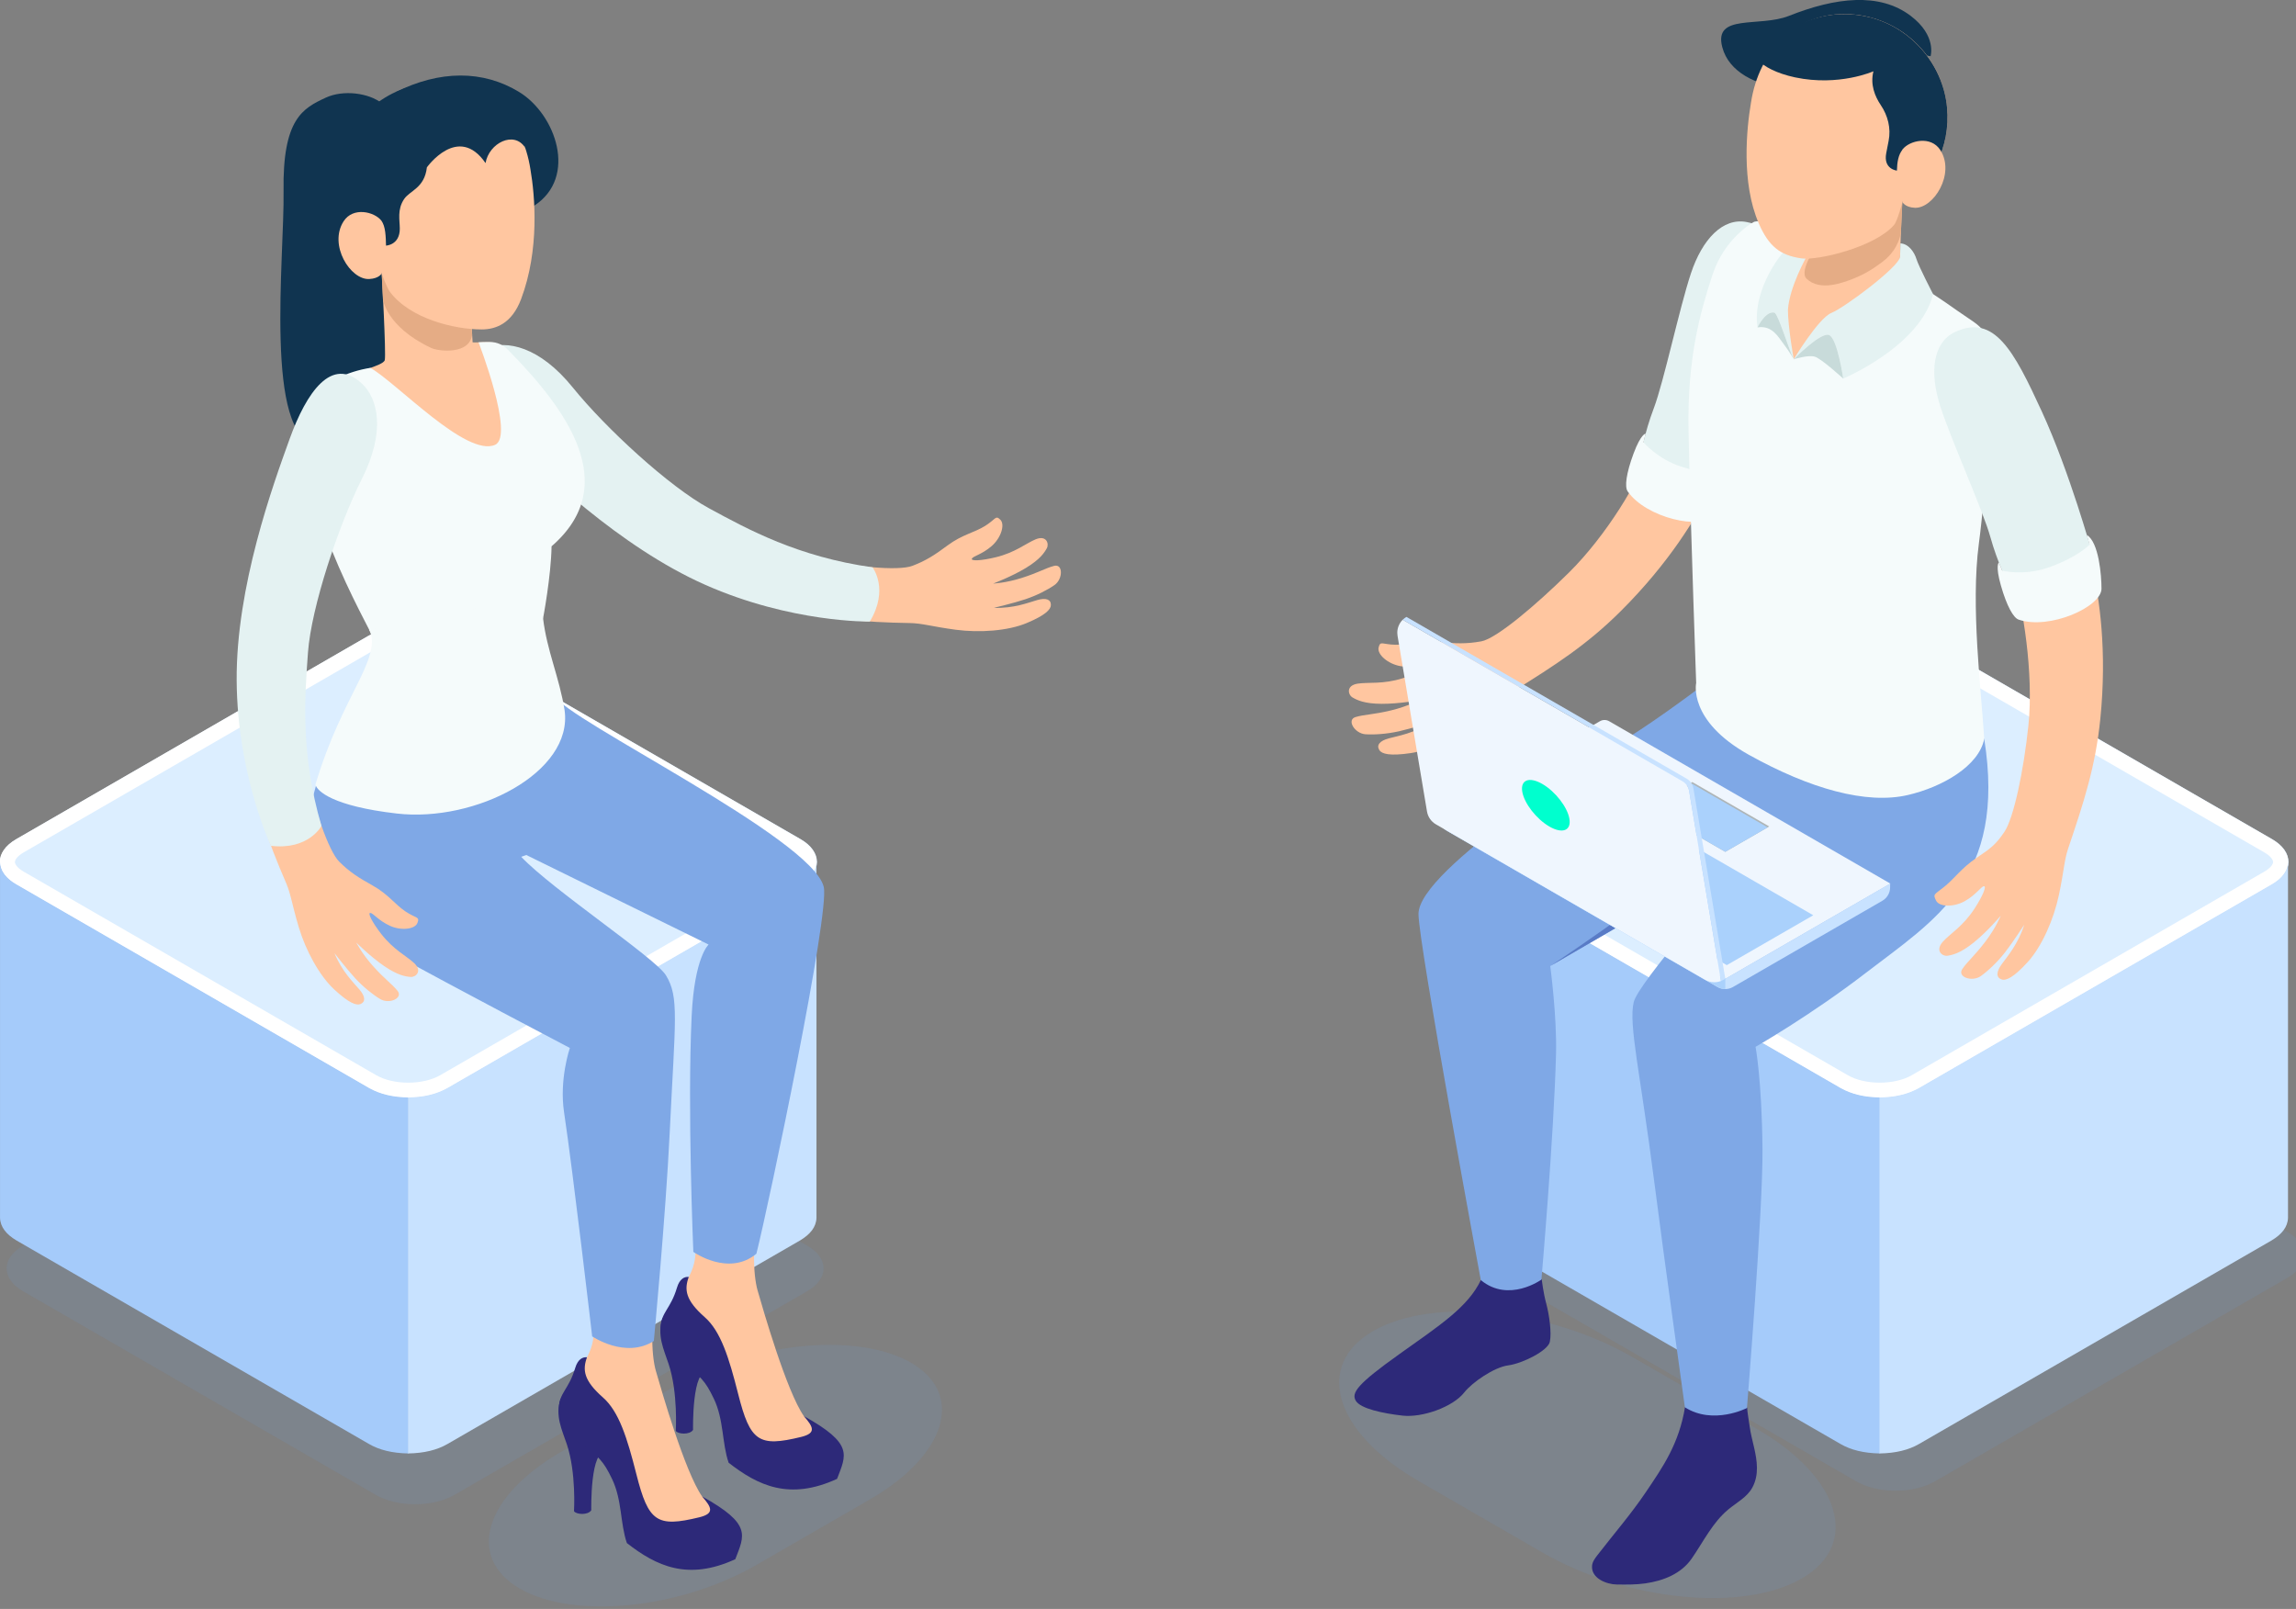 <?xml version="1.0" encoding="UTF-8" standalone="no"?>
<!-- Created with Inkscape (http://www.inkscape.org/) -->

<svg
   xmlns:dc="http://purl.org/dc/elements/1.1/"
   xmlns:cc="http://creativecommons.org/ns#"
   xmlns:rdf="http://www.w3.org/1999/02/22-rdf-syntax-ns#"
   xmlns:svg="http://www.w3.org/2000/svg"
   xmlns="http://www.w3.org/2000/svg"
   xmlns:sodipodi="http://sodipodi.sourceforge.net/DTD/sodipodi-0.dtd"
   xmlns:inkscape="http://www.inkscape.org/namespaces/inkscape"
   width="103.991mm"
   height="72.875mm"
   viewBox="0 0 103.991 72.875"
   version="1.1"
   id="svg2157"
   inkscape:version="0.92.5 (2060ec1f9f, 2020-04-08)"
   sodipodi:docname="siu_consulting_picture.svg">
  <rect x="0" y="0" width="103.991" height="72.875" fill="#808080" stroke="none"/>
  <defs
     id="defs2151">
    <clipPath
       clipPathUnits="userSpaceOnUse"
       id="clipPath596">
      <path
         d="m 1410.97,537.564 h 58.15 v -33.569 h -58.15 z"
         id="path594"
         inkscape:connector-curvature="0" />
    </clipPath>
    <clipPath
       clipPathUnits="userSpaceOnUse"
       id="clipPath436">
      <path
         d="m 1520.08,541.848 h 63.7 v -36.777 h -63.7 z"
         id="path434"
         inkscape:connector-curvature="0" />
    </clipPath>
    <clipPath
       clipPathUnits="userSpaceOnUse"
       id="clipPath420">
      <path
         d="m 1539.06,579.366 h 104.82 v -60.521 h -104.82 z"
         id="path418"
         inkscape:connector-curvature="0" />
    </clipPath>
    <clipPath
       clipPathUnits="userSpaceOnUse"
       id="clipPath388">
      <path
         d="m 1349.1,577.631 h 104.83 v -60.52 H 1349.1 Z"
         id="path386"
         inkscape:connector-curvature="0" />
    </clipPath>
  </defs>
  <sodipodi:namedview
     id="base"
     pagecolor="#ffffff"
     bordercolor="#666666"
     borderopacity="1.0"
     inkscape:pageopacity="0.0"
     inkscape:pageshadow="2"
     inkscape:zoom="0.35"
     inkscape:cx="-80.624351"
     inkscape:cy="-307.99834"
     inkscape:document-units="mm"
     inkscape:current-layer="layer1"
     showgrid="false"
     inkscape:window-width="1920"
     inkscape:window-height="1017"
     inkscape:window-x="1358"
     inkscape:window-y="-8"
     inkscape:window-maximized="1" />
  <g
     inkscape:label="Layer 1"
     inkscape:groupmode="layer"
     id="layer1"
     transform="translate(-13.772,5.533)">
    <g
       transform="matrix(0.353,0,0,-0.353,-462.161,245.14)"
       id="g382">
      <g
         id="g384" />
      <g
         id="g396">
        <g
           clip-path="url(#clipPath388)"
           id="g394"
           style="opacity:0.15">
          <g
             transform="translate(1351.198,550.292)"
             id="g392">
            <path
               d="m 0,0 45.255,26.129 c 2.795,1.613 7.325,1.613 10.12,0 L 100.632,0 c 2.794,-1.614 2.794,-4.229 0,-5.842 l -45.257,-26.13 c -2.794,-1.612 -7.325,-1.612 -10.119,0 L 0,-5.842 C -2.795,-4.229 -2.795,-1.612 0,0"
               style="fill:#6b99d1;fill-opacity:1;fill-rule:nonzero;stroke:none"
               id="path390"
               inkscape:connector-curvature="0" />
          </g>
        </g>
      </g>
    </g>
    <g
       id="g398"
       transform="matrix(0.353,0,0,-0.353,14.512,32.474)">
      <path
         d="m 0,0 45.255,26.128 c 2.795,1.613 7.325,1.613 10.12,0 l 45.257,-26.129 c 2.794,-1.614 2.794,-4.229 0,-5.843 L 55.375,-31.973 c -2.794,-1.612 -7.325,-1.612 -10.119,0 L 0,-5.843 C -2.795,-4.23 -2.795,-1.614 0,0"
         style="fill:#dceeff;fill-opacity:1;fill-rule:nonzero;stroke:none"
         id="path400"
         inkscape:connector-curvature="0" />
    </g>
    <g
       id="g402"
       transform="matrix(0.353,0,0,-0.353,32.262,22.829)">
      <path
         d="m 0,0 c -1.832,0 -3.663,-0.403 -5.061,-1.21 l -45.255,-26.128 c -2.794,-1.614 -2.794,-4.23 0,-5.843 l 45.256,-26.13 c 1.398,-0.805 3.229,-1.209 5.06,-1.209 1.831,0 3.662,0.404 5.06,1.209 l 45.256,26.129 c 2.794,1.614 2.794,4.229 0,5.843 L 5.06,-1.21 C 3.662,-0.403 1.831,0 0,0 m 0,-1.947 c 1.552,0 3.041,-0.347 4.086,-0.949 l 45.257,-26.129 c 0.828,-0.479 1.122,-0.964 1.122,-1.236 0,-0.27 -0.294,-0.756 -1.121,-1.234 L 4.086,-57.623 C 3.041,-58.227 1.553,-58.572 0,-58.572 c -1.553,0 -3.041,0.345 -4.086,0.948 l -45.256,26.13 c -0.828,0.477 -1.123,0.964 -1.123,1.234 0,0.271 0.295,0.757 1.123,1.236 l 45.254,26.128 c 1.046,0.602 2.535,0.949 4.088,0.949"
         style="fill:#ffffff;fill-opacity:1;fill-rule:nonzero;stroke:none"
         id="path404"
         inkscape:connector-curvature="0" />
    </g>
    <g
       id="g406"
       transform="matrix(0.353,0,0,-0.353,13.773,49.617)">
      <path
         d="m 0,0 c 0.024,-1.207 0.809,-2.152 2.096,-2.923 l 45.256,-26.128 c 1.305,-0.755 2.971,-1.178 5.06,-1.209 v 45.677 c -1.986,0.011 -3.668,0.42 -5.06,1.205 L 2.096,42.752 C 0.971,43.396 0,44.356 0,45.672 Z"
         style="fill:#a5cbfa;fill-opacity:1;fill-rule:nonzero;stroke:none"
         id="path408"
         inkscape:connector-curvature="0" />
    </g>
    <g
       id="g410"
       transform="matrix(0.353,0,0,-0.353,50.752,49.617)">
      <path
         d="m 0,0 c -0.024,-1.207 -0.81,-2.152 -2.096,-2.923 l -45.256,-26.128 c -1.305,-0.755 -2.971,-1.178 -5.059,-1.209 v 45.677 c 1.985,0.011 3.667,0.42 5.059,1.205 l 45.256,26.13 C -0.971,43.396 0,44.356 0,45.672 Z"
         style="fill:#c8e2ff;fill-opacity:1;fill-rule:nonzero;stroke:none"
         id="path412"
         inkscape:connector-curvature="0" />
    </g>
    <g
       transform="matrix(0.353,0,0,-0.353,-462.161,245.14)"
       id="g414">
      <g
         id="g416" />
      <g
         id="g428">
        <g
           clip-path="url(#clipPath420)"
           id="g426"
           style="opacity:0.15">
          <g
             transform="translate(1641.784,552.027)"
             id="g424">
            <path
               d="m 0,0 -45.257,26.129 c -2.793,1.613 -7.325,1.613 -10.119,0 l -45.257,-26.13 c -2.794,-1.612 -2.794,-4.228 0,-5.842 l 45.257,-26.129 c 2.794,-1.612 7.324,-1.612 10.119,0 L 0,-5.842 C 2.794,-4.229 2.794,-1.613 0,0"
               style="fill:#6b99d1;fill-opacity:1;fill-rule:nonzero;stroke:none"
               id="path422"
               inkscape:connector-curvature="0" />
          </g>
        </g>
      </g>
    </g>
    <g
       transform="matrix(0.353,0,0,-0.353,-462.161,245.14)"
       id="g430">
      <g
         id="g432" />
      <g
         id="g444">
        <g
           clip-path="url(#clipPath436)"
           id="g442"
           style="opacity:0.15">
          <g
             transform="translate(1573.631,526.805)"
             id="g440">
            <path
               d="m 0,0 -15.911,9.186 c -10.793,6.23 -25.696,7.728 -33.288,3.343 -7.594,-4.383 -5,-12.988 5.791,-19.218 l 15.911,-9.186 c 10.793,-6.232 25.695,-7.73 33.29,-3.346 C 13.385,-14.837 10.793,-6.23 0,0"
               style="fill:#6b99d1;fill-opacity:1;fill-rule:nonzero;stroke:none"
               id="path438"
               inkscape:connector-curvature="0" />
          </g>
        </g>
      </g>
    </g>
    <g
       id="g446"
       transform="matrix(0.353,0,0,-0.353,81.16,32.474)">
      <path
         d="m 0,0 45.256,26.129 c 2.796,1.613 7.326,1.613 10.12,0 L 100.632,0 c 2.796,-1.614 2.796,-4.229 0,-5.843 L 55.376,-31.972 c -2.794,-1.612 -7.324,-1.612 -10.12,0 L 0,-5.843 C -2.794,-4.229 -2.794,-1.613 0,0"
         style="fill:#dceeff;fill-opacity:1;fill-rule:nonzero;stroke:none"
         id="path448"
         inkscape:connector-curvature="0" />
    </g>
    <g
       id="g450"
       transform="matrix(0.353,0,0,-0.353,98.911,22.829)">
      <path
         d="m 0,0 c -1.831,0 -3.662,-0.403 -5.061,-1.21 l -45.255,-26.129 c -2.794,-1.613 -2.794,-4.229 0,-5.843 l 45.255,-26.129 c 1.399,-0.805 3.23,-1.209 5.061,-1.209 1.831,0 3.662,0.404 5.06,1.209 l 45.255,26.129 c 2.796,1.614 2.796,4.229 0,5.843 L 5.06,-1.21 C 3.662,-0.403 1.831,0 0,0 m 0,-1.947 c 1.552,0 3.041,-0.346 4.086,-0.949 l 45.256,-26.13 c 0.829,-0.478 1.123,-0.964 1.123,-1.235 0,-0.27 -0.294,-0.756 -1.123,-1.234 L 4.086,-57.623 C 3.041,-58.227 1.552,-58.572 0,-58.572 c -1.552,0 -3.042,0.345 -4.087,0.949 l -45.256,26.128 c -0.828,0.478 -1.122,0.964 -1.122,1.235 0,0.271 0.294,0.756 1.122,1.235 l 45.256,26.129 c 1.045,0.602 2.535,0.949 4.087,0.949"
         style="fill:#ffffff;fill-opacity:1;fill-rule:nonzero;stroke:none"
         id="path452"
         inkscape:connector-curvature="0" />
    </g>
    <g
       id="g454"
       transform="matrix(0.353,0,0,-0.353,80.421,49.617)">
      <path
         d="m 0,0 c 0.026,-1.207 0.81,-2.151 2.096,-2.922 l 45.256,-26.129 c 1.306,-0.755 2.972,-1.178 5.06,-1.209 v 45.677 c -1.985,0.011 -3.666,0.42 -5.06,1.205 L 2.096,42.751 C 0.972,43.396 0,44.356 0,45.672 Z"
         style="fill:#a5cbfa;fill-opacity:1;fill-rule:nonzero;stroke:none"
         id="path456"
         inkscape:connector-curvature="0" />
    </g>
    <g
       id="g458"
       transform="matrix(0.353,0,0,-0.353,117.401,49.617)">
      <path
         d="m 0,0 c -0.024,-1.207 -0.81,-2.151 -2.096,-2.922 l -45.256,-26.129 c -1.306,-0.755 -2.972,-1.178 -5.061,-1.209 v 45.677 c 1.986,0.011 3.667,0.42 5.061,1.205 L -2.096,42.751 C -0.972,43.396 0,44.356 0,45.672 Z"
         style="fill:#c8e2ff;fill-opacity:1;fill-rule:nonzero;stroke:none"
         id="path460"
         inkscape:connector-curvature="0" />
    </g>
    <g
       id="g462"
       transform="matrix(0.353,0,0,-0.353,76.976,23.67)">
      <path
         d="m 0,0 c 1.704,-0.028 3.189,0.585 5.584,0.354 2.109,-0.205 3.49,-0.267 5.432,0.084 1.943,0.352 7.091,4.721 11.214,8.797 4.866,4.808 9.113,11.916 10.267,15.567 1.951,6.178 4.787,18.851 6.204,23.127 1.418,4.275 3.515,5.191 6.107,5.697 3.043,0.594 5.088,-0.516 3.811,-6.882 C 47.341,40.378 44.464,28.198 40.563,20.25 38.672,16.399 35.121,10.507 28.895,4.304 24.545,-0.03 20.439,-2.644 15.232,-5.895 13.812,-6.78 12.977,-7.789 10.47,-9.798 c -2.509,-2.009 -5.888,-3.722 -8.547,-4.11 -2.66,-0.388 -3.682,-0.107 -3.994,0.395 -0.394,0.632 0.04,1.191 1.234,1.506 1.194,0.317 3.226,0.642 5.462,2.084 0,0 -2.578,-0.823 -4.165,-1.179 -1.586,-0.354 -3.18,-0.457 -4.304,-0.384 -1.395,0.089 -2.468,1.861 -1.273,2.211 1.201,0.35 2.217,0.293 4.558,0.855 2.13,0.511 3.587,1.305 3.587,1.305 0,0 -2.571,-0.476 -4.799,-0.464 -2.226,0.011 -3.143,0.474 -3.731,0.81 -0.586,0.337 -0.881,1.545 0.662,1.781 1.385,0.211 3.226,-0.116 5.804,0.7 1.874,0.592 3.114,1.268 2.777,1.472 -0.337,0.205 -1.413,-0.22 -3.1,0.072 -1.613,0.279 -3.03,1.515 -2.801,2.406 C -1.934,0.555 -1.702,0.029 0,0"
         style="fill:#ffc6a0;fill-opacity:1;fill-rule:nonzero;stroke:none"
         id="path464"
         inkscape:connector-curvature="0" />
    </g>
    <g
       id="g466"
       transform="matrix(0.353,0,0,-0.353,92.884,4.524)">
      <path
         d="m 0,0 c -3.053,0.593 -5.694,-2.184 -7.16,-6.596 -1.465,-4.412 -3.494,-13.965 -4.751,-17.272 -1.257,-3.308 -1.662,-6.01 -1.662,-6.01 0,0 5.182,-4.435 10.994,-3.289 0,0 3.797,9.954 5.531,18.349 C 4.685,-6.423 5.49,-1.065 0,0"
         style="fill:#e4f2f2;fill-opacity:1;fill-rule:nonzero;stroke:none"
         id="path468"
         inkscape:connector-curvature="0" />
    </g>
    <g
       id="g470"
       transform="matrix(0.353,0,0,-0.353,89.952,15.614)">
      <path
         d="m 0,0 c -3.119,0.975 -4.937,3.157 -4.937,3.157 l 0.275,1.11 c 0,0 -0.599,0.002 -1.552,-2.563 C -7.167,-0.86 -7.37,-2.569 -6.967,-3.147 -4.568,-6.585 2.573,-8.12 3.95,-6.25 4.922,-4.93 7.223,-1.253 6.52,0.417 L 6.059,-0.796 C 6.059,-0.796 3.845,-1.202 0,0"
         style="fill:#f5fbfb;fill-opacity:1;fill-rule:nonzero;stroke:none"
         id="path472"
         inkscape:connector-curvature="0" />
    </g>
    <g
       id="g474"
       transform="matrix(0.353,0,0,-0.353,83.599,52.409)">
      <path
         d="m 0,0 c 0,0 0.203,-1.726 0.586,-3.138 0.382,-1.412 0.711,-3.747 0.456,-4.895 -0.257,-1.148 -3.521,-2.776 -5.335,-3.015 -1.814,-0.238 -4.617,-2.172 -5.645,-3.478 -1.469,-1.871 -5.395,-3.26 -7.924,-2.969 -2.53,0.289 -5.38,0.886 -5.992,1.907 -0.608,1.024 0.241,2.168 5.544,5.949 5.307,3.782 8.862,6.075 10.53,9.58 z"
         style="fill:#2d2979;fill-opacity:1;fill-rule:nonzero;stroke:none"
         id="path476"
         inkscape:connector-curvature="0" />
    </g>
    <g
       id="g478"
       transform="matrix(0.353,0,0,-0.353,90.386,65.069)">
      <path
         d="m 0,0 c -1.347,-1.931 -3.621,-2.826 -5.927,-3.157 -1.213,-0.175 -2.447,-0.16 -3.674,-0.143 -1.295,0.017 -3.285,0.776 -3.167,2.391 0.039,0.513 0.366,0.952 0.679,1.359 2.077,2.69 4.314,5.265 6.216,8.087 2.142,3.176 4.268,6.179 5.042,10.964 L 7.132,19.41 C 7.16,18.742 7.345,17.803 7.465,16.922 7.586,16.034 7.824,15.167 8.021,14.294 8.417,12.567 8.686,10.755 7.795,9.127 7.128,7.907 5.806,7.227 4.733,6.343 2.69,4.657 1.514,2.174 0,0"
         style="fill:#2d2979;fill-opacity:1;fill-rule:nonzero;stroke:none"
         id="path480"
         inkscape:connector-curvature="0" />
    </g>
    <g
       id="g482"
       transform="matrix(0.353,0,0,-0.353,103.64,27.923)">
      <path
         d="m 0,0 c 2.884,-18.018 -6.384,-23.278 -15.167,-30.041 -7.124,-5.486 -14.167,-9.501 -14.167,-9.501 0,0 0.805,-4.233 0.889,-13.108 0.072,-7.817 -1.993,-33.235 -1.993,-33.235 0,0 -4.31,-2.231 -7.963,0.091 0,0 -2.69,19.257 -3.948,29.074 -1.764,13.796 -3.3,20.03 -2.618,22.906 0.601,2.536 12,15.191 14.764,19.438 l -25.473,-14.798 c 0,0 0.869,-6.481 0.741,-11.312 -0.279,-10.611 -1.873,-28.923 -1.873,-28.923 0,0 -4.199,-3.033 -7.78,-0.059 0,0 -7.994,43.165 -7.994,46.969 0,5.779 23.326,20.259 28.52,23.684 4.204,2.77 8.911,6.381 8.911,6.381 z"
         style="fill:#7fa8e6;fill-opacity:1;fill-rule:nonzero;stroke:none"
         id="path484"
         inkscape:connector-curvature="0" />
    </g>
    <g
       id="g486"
       transform="matrix(0.353,0,0,-0.353,92.985,32.994)">
      <path
         d="m 0,0 c 0,0 -4.085,3.021 -5.819,8.302 0,0 0.218,-3.56 0.907,-6.315 0.688,-2.756 -20.561,-16.785 -20.561,-16.785 z"
         style="fill:#597bc6;fill-opacity:1;fill-rule:nonzero;stroke:none"
         id="path488"
         inkscape:connector-curvature="0" />
    </g>
    <g
       id="g490"
       transform="matrix(0.353,0,0,-0.353,99.93,3.624)">
      <path
         d="m 0,0 c 0,0 -0.441,-8.584 -0.252,-9.343 0.19,-0.76 3.94,-3.275 5.031,-4.177 1.092,-0.902 -5.931,-7.832 -9.349,-9.398 -3.418,-1.565 -14.24,2.564 -14.43,7.879 -0.188,5.316 1.853,9.777 3.513,10.015 C -13.825,-4.787 0,0 0,0"
         style="fill:#ffc6a0;fill-opacity:1;fill-rule:nonzero;stroke:none"
         id="path492"
         inkscape:connector-curvature="0" />
    </g>
    <g
       id="g494"
       transform="matrix(0.353,0,0,-0.353,95.603,7.098)">
      <path
         d="m 0,0 c -1.112,1.038 1.337,4.324 2.117,5.892 3.545,1.069 10.149,3.956 10.149,3.956 0,0 -0.096,-1.979 -0.157,-3.358 0,-1.61 -1.013,-3.255 -2.296,-4.23 C 8.852,1.526 7.583,0.649 5.987,0.03 4.576,-0.517 1.732,-1.613 0,0"
         style="fill:#e5ac85;fill-opacity:1;fill-rule:nonzero;stroke:none"
         id="path496"
         inkscape:connector-curvature="0" />
    </g>
    <g
       id="g498"
       transform="matrix(0.353,0,0,-0.353,100.277,7.157)">
      <path
         d="m 0,0 c 0,0 -6.227,-9.278 -14.916,-10.151 -2.738,2.699 -2.989,12.31 0.803,15.38 0,0 -3.485,2.812 -5.869,2.266 0,0 -3.76,-1.948 -5.366,-6.845 -1.602,-4.897 -3.225,-10.758 -3.063,-19.863 0.181,-10.054 1.154,-37.287 0.985,-32.466 0,0 -1.099,-4.84 6.755,-9.217 7.857,-4.377 15.097,-6.403 20.424,-5.16 4.399,1.027 9.091,3.712 9.779,7.193 -0.393,6.381 -1.753,17.037 -0.688,25.062 1.063,8.024 0.97,14.683 1.407,21.17 0.437,6.488 -0.854,6.357 -4.107,8.671 C 1.768,-0.85 0,0 0,0"
         style="fill:#f5fbfb;fill-opacity:1;fill-rule:nonzero;stroke:none"
         id="path500"
         inkscape:connector-curvature="0" />
    </g>
    <g
       id="g502"
       transform="matrix(0.353,0,0,-0.353,95.015,10.738)">
      <path
         d="m 0,0 c 0,0 -0.745,4.125 -0.747,6.344 0.201,2.974 2.415,6.857 2.415,6.857 v 2.406 c 0,0 -1.715,-0.278 -3.176,-2.073 C -2.969,11.739 -5.207,7.871 -4.655,4.089 -4.655,4.089 -3.549,1.88 0,0"
         style="fill:#e4f2f2;fill-opacity:1;fill-rule:nonzero;stroke:none"
         id="path504"
         inkscape:connector-curvature="0" />
    </g>
    <g
       id="g506"
       transform="matrix(0.353,0,0,-0.353,95.015,10.738)">
      <path
         d="m 0,0 c -0.631,1.226 -1.837,5.354 -2.425,5.967 -1.144,0.377 -2.23,-1.878 -2.23,-1.878 0,0 0.036,-2.398 1.477,-3.757 C -1.734,-1.025 0,0 0,0"
         style="fill:#f5fbfb;fill-opacity:1;fill-rule:nonzero;stroke:none"
         id="path508"
         inkscape:connector-curvature="0" />
    </g>
    <g
       id="g510"
       transform="matrix(0.353,0,0,-0.353,94.159,8.634)">
      <path
         d="m 0,0 c 0.588,-0.613 1.794,-4.741 2.425,-5.967 0,0 -0.665,1.155 -1.316,1.985 -0.648,0.83 -1.426,2.412 -3.339,2.104 0,0 1.085,2.255 2.23,1.878"
         style="fill:#c8dbda;fill-opacity:1;fill-rule:nonzero;stroke:none"
         id="path512"
         inkscape:connector-curvature="0" />
    </g>
    <g
       id="g514"
       transform="matrix(0.353,0,0,-0.353,101.212,-2.987)">
      <path
         d="m 0,0 c 0,0 0.822,2.62 -2.552,5.179 -4.014,3.045 -9.661,2.367 -15.612,0 -3.806,-1.512 -9.707,0.342 -8.563,-4.02 1.676,-6.389 14.021,-6.94 19.392,-2.486 C -6.951,-1.205 -3.056,0.685 0,0"
         style="fill:#103450;fill-opacity:1;fill-rule:nonzero;stroke:none"
         id="path516"
         inkscape:connector-curvature="0" />
    </g>
    <g
       id="g518"
       transform="matrix(0.353,0,0,-0.353,99.831,6.101)">
      <path
         d="m 0,0 c -0.159,-1.319 -7.143,-6.519 -8.811,-7.192 -1.666,-0.675 -4.84,-5.954 -4.84,-5.954 2.49,0.419 4.549,-0.594 6.348,-2.479 0,0 9.926,4.176 11.532,10.847 0,0 -1.849,3.578 -2.127,4.491 -0.278,0.912 -1.023,1.973 -2.06,2.018 z"
         style="fill:#e4f2f2;fill-opacity:1;fill-rule:nonzero;stroke:none"
         id="path520"
         inkscape:connector-curvature="0" />
    </g>
    <g
       id="g522"
       transform="matrix(0.353,0,0,-0.353,97.254,11.613)">
      <path
         d="M 0,0 C 0,0 -0.736,5.117 -1.799,5.582 -2.864,6.048 -6.349,2.479 -6.349,2.479 -4.964,1.27 -3.079,0.099 0,0"
         style="fill:#f5fbfb;fill-opacity:1;fill-rule:nonzero;stroke:none"
         id="path524"
         inkscape:connector-curvature="0" />
    </g>
    <g
       id="g526"
       transform="matrix(0.353,0,0,-0.353,96.62,9.644)">
      <path
         d="m 0,0 c 1.062,-0.465 1.799,-5.581 1.799,-5.581 0,0 -2.784,2.553 -3.644,2.81 -0.86,0.258 -2.705,-0.332 -2.705,-0.332 0,0 3.485,3.569 4.55,3.103"
         style="fill:#c8dbda;fill-opacity:1;fill-rule:nonzero;stroke:none"
         id="path528"
         inkscape:connector-curvature="0" />
    </g>
    <g
       id="g530"
       transform="matrix(0.353,0,0,-0.353,93.079,-0.889)">
      <path
         d="M 0,0 V 0 C 1.023,6.664 5.821,11.711 12.692,11.33 20,10.924 25.597,4.67 25.189,-2.64 c -0.237,-4.274 -2.487,-7.904 -5.767,-10.149 0,0 -0.63,-2.406 -1.064,-2.913 C 15.93,-18.544 8.581,-20.299 6.47,-19.997 3.76,-19.609 2.292,-18.479 1,-15.517 -1.28,-10.286 -0.564,-3.292 0,0"
         style="fill:#ffc6a0;fill-opacity:1;fill-rule:nonzero;stroke:none"
         id="path532"
         inkscape:connector-curvature="0" />
    </g>
    <g
       id="g534"
       transform="matrix(0.353,0,0,-0.353,93.431,-2.784)">
      <path
         d="m 0,0 c 2.84,4.314 8.049,6.871 13.726,5.689 5.595,-1.164 9.911,-6.014 10.429,-11.706 0.468,-5.117 -1.962,-9.555 -5.731,-12.144 0.146,0.45 3.609,5.628 0.041,6.773 -0.567,-0.658 -0.715,-1.666 -0.741,-2.716 0,0 -1.769,0.166 -1.371,2.24 0.112,0.578 0.214,1.107 0.307,1.585 0.319,1.609 -0.097,3.235 -1.014,4.594 -0.739,1.098 -1.371,2.622 -0.935,4.327 0,0 -4.414,-1.975 -10.057,-0.781 C 2.276,-1.635 0.66,-0.739 0,0"
         style="fill:#103450;fill-opacity:1;fill-rule:nonzero;stroke:none"
         id="path536"
         inkscape:connector-curvature="0" />
    </g>
    <g
       id="g538"
       transform="matrix(0.353,0,0,-0.353,101.824,34.638)">
      <path
         d="m 0,0 c 1.335,1.058 2.193,2.407 4.192,3.746 1.761,1.18 2.467,1.697 3.56,3.339 1.189,1.781 2.459,7.832 3.064,13.598 0.715,6.801 -0.758,15.53 -1.913,19.18 -2.345,7.412 -7.312,17.423 -8.925,21.629 -1.614,4.206 -0.573,6.243 1.11,8.277 1.978,2.388 5.439,2.252 8.488,-3.483 3.047,-5.734 7.362,-16.402 9.384,-25.022 0.979,-4.178 1.969,-10.987 1.084,-19.731 C 19.426,15.425 17.906,10.801 15.939,4.984 15.401,3.399 15.396,2.091 14.73,-1.052 c -0.667,-3.143 -2.195,-6.611 -4.007,-8.596 -1.811,-1.987 -2.779,-2.416 -3.337,-2.226 -0.706,0.239 -0.723,0.946 0,1.947 0.722,1.001 2.088,2.541 2.901,5.073 0,0 -1.472,-2.27 -2.472,-3.55 -1.003,-1.281 -2.169,-2.368 -3.085,-3.027 -1.135,-0.815 -3.09,-0.125 -2.386,0.903 0.707,1.033 1.527,1.632 2.981,3.55 1.326,1.746 1.948,3.284 1.948,3.284 0,0 -1.687,-1.997 -3.418,-3.4 -1.728,-1.403 -2.731,-1.626 -3.398,-1.737 -0.668,-0.111 -1.66,0.636 -0.618,1.795 0.937,1.042 2.567,1.955 4.047,4.221 C 4.959,-1.171 5.491,0.14 5.102,0.084 4.711,0.028 4.146,-0.982 2.655,-1.827 1.232,-2.632 -0.646,-2.575 -1.036,-1.741 -1.424,-0.906 -1.335,-1.057 0,0"
         style="fill:#ffc6a0;fill-opacity:1;fill-rule:nonzero;stroke:none"
         id="path540"
         inkscape:connector-curvature="0" />
    </g>
    <g
       id="g542"
       transform="matrix(0.353,0,0,-0.353,102.311,9.51)">
      <path
         d="m 0,0 c -2.809,-1.332 -3.292,-5.134 -1.856,-9.556 1.436,-4.422 5.464,-13.318 6.411,-16.727 0.949,-3.409 2.225,-5.825 2.225,-5.825 0,0 6.803,-0.5 10.803,3.867 0,0 -2.842,10.267 -6.423,18.056 C 7.581,-2.396 5.056,2.397 0,0"
         style="fill:#e4f2f2;fill-opacity:1;fill-rule:nonzero;stroke:none"
         id="path544"
         inkscape:connector-curvature="0" />
    </g>
    <g
       id="g546"
       transform="matrix(0.353,0,0,-0.353,106.523,20.18)">
      <path
         d="m 0,0 c -3.091,-1.063 -5.849,-0.384 -5.849,-0.384 l -0.435,1.059 c 0,0 -0.486,-0.354 0.268,-2.985 0.753,-2.629 1.603,-4.127 2.271,-4.353 3.97,-1.347 10.63,1.649 10.63,3.971 0,1.638 -0.325,5.964 -1.883,6.893 L 5.35,2.952 C 5.35,2.952 3.809,1.312 0,0"
         style="fill:#f5fbfb;fill-opacity:1;fill-rule:nonzero;stroke:none"
         id="path548"
         inkscape:connector-curvature="0" />
    </g>
    <g
       id="g550"
       transform="matrix(0.353,0,0,-0.353,99.93,3.606)">
      <path
         d="M 0,0 C 0,0 0.306,-0.707 1.598,-0.771 4.005,-0.892 6.829,3.587 4.886,6.628 3.67,8.528 0.93,7.861 0.041,6.727 Z"
         style="fill:#ffc6a0;fill-opacity:1;fill-rule:nonzero;stroke:none"
         id="path552"
         inkscape:connector-curvature="0" />
    </g>
    <g
       id="g554"
       transform="matrix(0.353,0,0,-0.353,78.974,31.326)">
      <path
         d="m 0,0 20.572,11.877 c 0.367,0.211 0.818,0.211 1.183,0 L 57.843,-8.96 36.681,-21.179 Z"
         style="fill:#eff6fe;fill-opacity:1;fill-rule:nonzero;stroke:none"
         id="path556"
         inkscape:connector-curvature="0" />
    </g>
    <g
       id="g558"
       transform="matrix(0.353,0,0,-0.353,91.982,38.181)">
      <path
         d="M 0,0 11.095,6.4 -21.351,25.134 -32.505,18.767 Z"
         style="fill:#aad1fc;fill-opacity:1;fill-rule:nonzero;stroke:none"
         id="path560"
         inkscape:connector-curvature="0" />
    </g>
    <g
       id="g562"
       transform="matrix(0.353,0,0,-0.353,93.905,31.9)">
      <path
         d="m 0,0 -0.203,-0.118 -5.44,-3.139 -9.672,5.584 -0.202,0.114 5.645,3.258 z"
         style="fill:#aeb5b7;fill-opacity:1;fill-rule:nonzero;stroke:none"
         id="path564"
         inkscape:connector-curvature="0" />
    </g>
    <g
       id="g566"
       transform="matrix(0.353,0,0,-0.353,93.833,31.942)">
      <path
         d="m 0,0 -5.439,-3.139 -9.673,5.584 5.443,3.14 z"
         style="fill:#aad1fc;fill-opacity:1;fill-rule:nonzero;stroke:none"
         id="path568"
         inkscape:connector-curvature="0" />
    </g>
    <g
       id="g570"
       transform="matrix(0.353,0,0,-0.353,99.38,34.487)">
      <path
         d="m 0,0 v -0.482 c 0,-0.709 -0.381,-1.367 -0.991,-1.72 l -19.178,-11.071 c -0.305,-0.178 -0.649,-0.265 -0.993,-0.265 -0.341,0 -0.685,0.087 -0.989,0.265 l -34.7,20.031 c -0.614,0.354 -0.992,1.012 -0.992,1.72 V 8.96 l 36.681,-21.178 z"
         style="fill:#c8e2ff;fill-opacity:1;fill-rule:nonzero;stroke:none"
         id="path572"
         inkscape:connector-curvature="0" />
    </g>
    <g
       id="g574"
       transform="matrix(0.353,0,0,-0.353,91.915,38.797)">
      <path
         d="m 0,0 v -1.32 c -0.341,0 -0.685,0.087 -0.989,0.264 l -34.699,20.032 c -0.615,0.354 -0.993,1.011 -0.993,1.719 v 0.483 z"
         style="fill:#aad1fc;fill-opacity:1;fill-rule:nonzero;stroke:none"
         id="path576"
         inkscape:connector-curvature="0" />
    </g>
    <g
       id="g578"
       transform="matrix(0.353,0,0,-0.353,91.717,38.9)">
      <path
         d="M 0,0 C -0.656,-0.254 -1.403,-0.205 -2.025,0.155 L -36.57,20.102 c -0.607,0.35 -1.025,0.951 -1.143,1.642 l -3.781,22.554 c -0.021,0.128 -0.032,0.256 -0.032,0.385 0,0.629 0.251,1.229 0.694,1.671 L -4.931,25.623 c 0.449,-0.261 0.757,-0.704 0.844,-1.215 z"
         style="fill:#eff6fe;fill-opacity:1;fill-rule:nonzero;stroke:none"
         id="path580"
         inkscape:connector-curvature="0" />
    </g>
    <g
       id="g582"
       transform="matrix(0.353,0,0,-0.353,91.915,38.797)">
      <path
         d="M 0,0 -0.235,-0.137 C -0.341,-0.195 -0.449,-0.248 -0.56,-0.292 l -4.086,24.408 c -0.087,0.511 -0.396,0.954 -0.844,1.215 l -35.902,20.731 c 0.139,0.138 0.302,0.259 0.479,0.365 l 35.974,-20.77 c 0.449,-0.261 0.756,-0.704 0.844,-1.215 z"
         style="fill:#c8e2ff;fill-opacity:1;fill-rule:nonzero;stroke:none"
         id="path584"
         inkscape:connector-curvature="0" />
    </g>
    <g
       id="g586"
       transform="matrix(0.353,0,0,-0.353,84.854,31.555)">
      <path
         d="M 0,0 C -0.253,1.51 -1.812,3.516 -3.482,4.479 -5.152,5.442 -6.301,5.001 -6.049,3.49 -5.795,1.98 -4.235,-0.025 -2.566,-0.989 -0.896,-1.953 0.253,-1.511 0,0"
         style="fill:#00ffce;fill-opacity:1;fill-rule:nonzero;stroke:none"
         id="path588"
         inkscape:connector-curvature="0" />
    </g>
    <g
       transform="matrix(0.353,0,0,-0.353,-462.161,245.14)"
       id="g590">
      <g
         id="g592" />
      <g
         id="g604">
        <g
           clip-path="url(#clipPath596)"
           id="g602"
           style="opacity:0.15">
          <g
             transform="translate(1420.236,523.832)"
             id="g600">
            <path
               d="m 0,0 14.523,8.385 c 9.851,5.686 23.455,7.054 30.385,3.053 6.93,-4.002 4.564,-11.857 -5.287,-17.543 L 25.099,-14.49 C 15.247,-20.177 1.644,-21.544 -5.287,-17.543 -12.218,-13.541 -9.851,-5.687 0,0"
               style="fill:#6b99d1;fill-opacity:1;fill-rule:nonzero;stroke:none"
               id="path598"
               inkscape:connector-curvature="0" />
          </g>
        </g>
      </g>
    </g>
    <g
       id="g606"
       transform="matrix(0.353,0,0,-0.353,58.389,18.288)">
      <path
         d="m 0,0 c -1.396,-0.872 -2.93,-1.104 -4.796,-2.488 -1.643,-1.219 -2.755,-1.958 -4.536,-2.635 -1.781,-0.677 -7.737,-0.165 -13.178,1.154 -6.418,1.556 -13.808,5.69 -16.761,7.914 -6.368,4.799 -12.809,12.163 -15.268,15.057 -2.948,3.47 -6.835,3.922 -9.231,3.051 -2.813,-1.025 -3.668,-3.033 0.559,-7.664 4.226,-4.63 12.512,-12.727 19.695,-17.36 3.483,-2.245 9.082,-5.51 17.323,-7.542 5.756,-1.419 10.6,-1.852 16.528,-1.948 1.615,-0.026 2.808,-0.444 5.883,-0.857 3.074,-0.413 6.722,-0.149 9.117,0.855 2.394,1.004 3.099,1.743 3.107,2.316 0.01,0.718 -0.626,0.963 -1.771,0.63 -1.147,-0.333 -2.989,-1.075 -5.556,-0.995 0,0 2.543,0.603 4.031,1.098 1.489,0.496 2.859,1.205 3.753,1.825 1.11,0.769 1.116,2.769 -0.045,2.463 -1.17,-0.309 -1.982,-0.86 -4.199,-1.561 -2.016,-0.638 -3.617,-0.708 -3.617,-0.708 0,0 2.364,0.888 4.201,2.006 1.836,1.118 2.365,1.957 2.682,2.528 0.317,0.571 -0.04,1.716 -1.432,1.144 -1.252,-0.514 -2.611,-1.7 -5.15,-2.31 -1.845,-0.444 -3.209,-0.502 -3.032,-0.166 0.176,0.337 1.279,0.522 2.529,1.604 1.196,1.033 1.753,2.761 1.12,3.385 C 1.323,1.421 1.394,0.871 0,0"
         style="fill:#ffc6a0;fill-opacity:1;fill-rule:nonzero;stroke:none"
         id="path608"
         inkscape:connector-curvature="0" />
    </g>
    <g
       id="g610"
       transform="matrix(0.353,0,0,-0.353,35.79,10.242)">
      <path
         d="m 0,0 c 2.63,1.094 6.871,0.224 11.11,-5.02 4.24,-5.244 12.368,-12.725 17.452,-15.489 5.084,-2.763 11.475,-6.252 21.016,-7.597 0,0 2.168,-2.79 -0.35,-6.96 0,0 -10.082,-0.172 -21.125,4.721 C 17.061,-25.449 7.106,-15.725 2.622,-11.366 -1.861,-7.007 -4.938,-2.057 0,0"
         style="fill:#e4f2f2;fill-opacity:1;fill-rule:nonzero;stroke:none"
         id="path612"
         inkscape:connector-curvature="0" />
    </g>
    <g
       id="g614"
       transform="matrix(0.353,0,0,-0.353,39.166,57.814)">
      <path
         d="m 0,0 c -0.762,-2.204 0.177,-4.007 0.8,-5.887 1.212,-3.655 0.911,-8.555 0.911,-8.555 0.245,-0.43 1.788,-0.558 2.217,0.117 0,0 -0.172,8.06 1.968,7.414 z"
         style="fill:#2d2979;fill-opacity:1;fill-rule:nonzero;stroke:none"
         id="path616"
         inkscape:connector-curvature="0" />
    </g>
    <g
       id="g618"
       transform="matrix(0.353,0,0,-0.353,45.571,62.245)">
      <path
         d="m 0,0 c -2.226,3.196 -5.234,13.689 -5.932,16.11 -0.296,1.023 -0.504,2.767 -0.446,4.76 0.105,3.557 0.129,12.72 0.129,12.72 l -9.116,1.752 1.474,-14.061 c 0,-1.744 -0.561,-2.908 -1.166,-3.956 -0.605,-1.048 -1.851,-3.565 -2.24,-4.741 -0.421,-1.504 -1.161,-3.113 1.283,-5.085 2.446,-1.975 3.907,-3.115 5.499,-5.098 1.593,-1.983 1.471,-4.611 4.04,-6.953 2.57,-2.341 7.445,-0.566 8.379,0.235 C 3.22,-3.189 2.772,-2.18 0,0"
         style="fill:#ffc6a0;fill-opacity:1;fill-rule:nonzero;stroke:none"
         id="path620"
         inkscape:connector-curvature="0" />
    </g>
    <g
       id="g622"
       transform="matrix(0.353,0,0,-0.353,45.442,63.191)">
      <path
         d="m 0,0 c -5.429,-1.318 -6.516,-0.598 -8.063,5.522 -1.188,4.695 -2.24,8.053 -4.295,9.86 -2.465,2.166 -2.642,3.533 -2.04,5.156 -0.537,0.043 -1.171,-0.212 -1.523,-1.398 -0.8,-2.712 -2.047,-3.165 -2.089,-5.103 -0.041,-1.937 1.261,-3.629 2.704,-4.578 2.377,-1.564 3.029,-2.261 4.127,-4.555 1.294,-2.7 1.025,-5.692 1.897,-8.21 3.77,-2.94 7.813,-4.873 13.912,-2.069 1.17,3.083 2.154,4.49 -4.265,8.057 C 1.539,1.319 2.056,0.5 0,0"
         style="fill:#2d2979;fill-opacity:1;fill-rule:nonzero;stroke:none"
         id="path624"
         inkscape:connector-curvature="0" />
    </g>
    <g
       id="g626"
       transform="matrix(0.353,0,0,-0.353,43.782,54.158)">
      <path
         d="m 0,0 c -0.762,-2.205 0.158,-4.057 0.78,-5.934 1.213,-3.655 0.911,-8.558 0.911,-8.558 0.246,-0.428 1.788,-0.556 2.218,0.12 0,0 -0.172,8.058 1.969,7.411 z"
         style="fill:#2d2979;fill-opacity:1;fill-rule:nonzero;stroke:none"
         id="path628"
         inkscape:connector-curvature="0" />
    </g>
    <g
       id="g630"
       transform="matrix(0.353,0,0,-0.353,50.18,58.606)">
      <path
         d="m 0,0 c -2.226,3.199 -5.233,13.689 -5.933,16.11 -0.295,1.024 -0.504,2.768 -0.445,4.761 0.104,3.558 1.521,12.453 1.521,12.453 l -7.866,1.512 -1.167,-13.555 c 0,-1.742 -0.563,-2.906 -1.167,-3.954 -0.604,-1.048 -1.851,-3.565 -2.239,-4.743 -0.422,-1.504 -1.162,-3.113 1.282,-5.085 2.446,-1.973 3.907,-3.113 5.499,-5.097 1.594,-1.982 1.471,-4.61 4.04,-6.952 2.57,-2.341 7.445,-0.568 8.38,0.235 C 3.219,-3.189 2.773,-2.18 0,0"
         style="fill:#ffc6a0;fill-opacity:1;fill-rule:nonzero;stroke:none"
         id="path632"
         inkscape:connector-curvature="0" />
    </g>
    <g
       id="g634"
       transform="matrix(0.353,0,0,-0.353,50.051,59.552)">
      <path
         d="m 0,0 c -5.43,-1.32 -6.516,-0.598 -8.063,5.521 -1.187,4.696 -2.239,8.052 -4.296,9.859 -2.465,2.168 -2.642,3.534 -2.039,5.158 -0.536,0.044 -1.171,-0.213 -1.522,-1.4 -0.802,-2.71 -2.049,-3.164 -2.089,-5.103 -0.041,-1.937 1.26,-3.629 2.702,-4.577 2.377,-1.565 3.029,-2.262 4.127,-4.554 1.294,-2.702 1.027,-5.693 1.898,-8.212 3.77,-2.938 7.813,-4.872 13.911,-2.067 C 5.8,-2.294 6.784,-0.887 0.365,2.68 1.538,1.318 2.055,0.5 0,0"
         style="fill:#2d2979;fill-opacity:1;fill-rule:nonzero;stroke:none"
         id="path636"
         inkscape:connector-curvature="0" />
    </g>
    <g
       id="g638"
       transform="matrix(0.353,0,0,-0.353,31.695,-1.361)">
      <path
         d="m 0,0 c 5.632,2.812 11.189,2.862 15.859,0 4.67,-2.863 7.514,-10.896 1.925,-14.564 C 12.194,-18.234 0,0 0,0"
         style="fill:#103450;fill-opacity:1;fill-rule:nonzero;stroke:none"
         id="path640"
         inkscape:connector-curvature="0" />
    </g>
    <g
       id="g642"
       transform="matrix(0.353,0,0,-0.353,31.062,-0.858)">
      <path
         d="m 0,0 c -1.608,1.288 -4.898,1.781 -7.204,0.704 -2.885,-1.349 -5.541,-2.671 -5.393,-12.017 0.131,-8.255 -2.56,-31.743 4.277,-32.449 C 1.368,-44.761 2.729,-39.556 2.729,-24.8 2.729,-10.044 0,0 0,0"
         style="fill:#103450;fill-opacity:1;fill-rule:nonzero;stroke:none"
         id="path644"
         inkscape:connector-curvature="0" />
    </g>
    <g
       id="g646"
       transform="matrix(0.353,0,0,-0.353,28.382,29.168)">
      <path
         d="m 0,0 c -3.515,-9.516 -2.964,-17.354 9.521,-24.302 6.635,-3.691 22.208,-11.859 22.208,-11.859 0,0 -1.38,-4.016 -0.745,-8.241 1.163,-7.73 3.607,-28.762 3.607,-28.762 0,0 4.259,-2.918 7.913,-0.594 0,0 1.512,15.915 2.031,26.636 0.714,14.729 1.241,17.489 -0.485,20.295 -1.366,2.219 -14.605,11.003 -18.563,15.193 l 0.653,0.232 23.393,-11.492 c 0,0 -1.819,-1.572 -2.176,-9.158 -0.566,-12.033 0.216,-30.275 0.216,-30.275 0,0 4.509,-3.211 8.09,-0.235 1.645,6.558 9.452,43.755 8.641,47.076 C 62.769,-9.215 31.271,5.982 29.782,9.003 Z"
         style="fill:#7fa8e6;fill-opacity:1;fill-rule:nonzero;stroke:none"
         id="path648"
         inkscape:connector-curvature="0" />
    </g>
    <g
       id="g650"
       transform="matrix(0.353,0,0,-0.353,31.062,6.849)">
      <path
         d="m 0,0 c 0,0 0.578,-10.371 0.388,-11.13 -0.19,-0.76 -4.076,-1.488 -5.168,-2.39 -1.092,-0.902 5.604,-11.44 9.02,-13.006 3.418,-1.566 14.018,2.378 14.771,7.642 0.692,4.851 -3.006,8.632 -4.429,9.953 -0.953,0.204 -2.491,0.021 -2.923,0.082 l -0.295,5.03 C 6.731,-2.33 0,0 0,0"
         style="fill:#ffc6a0;fill-opacity:1;fill-rule:nonzero;stroke:none"
         id="path652"
         inkscape:connector-curvature="0" />
    </g>
    <g
       id="g654"
       transform="matrix(0.353,0,0,-0.353,30.547,11.129)">
      <path
         d="m 0,0 c -2.914,-0.439 -6.25,-1.984 -6.713,-3.578 -0.539,-1.859 -1.719,-10.629 0.781,-17.309 2.5,-6.681 5.044,-11.209 6.486,-14.089 0,0 11.419,-3.447 21.603,2.827 0,0 1.031,5.428 1.091,9.253 9.063,7.861 1.971,17.541 -5.649,25.273 -0.594,0.602 -1.406,0.937 -2.252,0.943 -0.541,0.005 -1.082,-0.012 -1.468,-0.039 0,0 4.66,-12.036 2.122,-13.155 C 12.313,-11.501 3.37,-1.899 0,0"
         style="fill:#f5fbfb;fill-opacity:1;fill-rule:nonzero;stroke:none"
         id="path656"
         inkscape:connector-curvature="0" />
    </g>
    <g
       id="g658"
       transform="matrix(0.353,0,0,-0.353,35.155,9.633)">
      <path
         d="m 0,0 -0.238,4.073 -3.299,1.082 -8.066,2.738 c 0,0 0.091,-1.875 0.152,-3.254 0,0 0.329,-3.547 6.181,-6.313 C -4.235,-2.161 -0.329,-2.533 0,0"
         style="fill:#e5ac85;fill-opacity:1;fill-rule:nonzero;stroke:none"
         id="path660"
         inkscape:connector-curvature="0" />
    </g>
    <g
       id="g662"
       transform="matrix(0.353,0,0,-0.353,37.799,2.151)">
      <path
         d="m 0,0 v 0 c -1.023,6.663 -5.51,11.184 -12.38,10.801 -7.307,-0.406 -12.904,-6.659 -12.498,-13.968 0.237,-4.275 2.503,-7.905 5.782,-10.15 0,0 0.65,-1.808 1.046,-2.343 2.579,-3.474 8.311,-4.843 11.775,-4.842 1.844,0 3.888,0.757 5.068,3.886 C 1.195,-10.247 0.564,-3.293 0,0"
         style="fill:#ffc6a0;fill-opacity:1;fill-rule:nonzero;stroke:none"
         id="path664"
         inkscape:connector-curvature="0" />
    </g>
    <g
       id="g666"
       transform="matrix(0.353,0,0,-0.353,37.557,1.155)">
      <path
         d="m 0,0 c -1.14,6.496 -8.338,9.182 -14.016,8 -5.594,-1.163 -9.961,-6.243 -10.48,-11.935 -0.467,-5.119 2.317,-9.616 6.086,-12.206 -0.147,0.452 -3.623,5.629 -0.055,6.774 0.566,-0.658 0.588,-2.151 0.613,-3.201 0,0 1.769,0.061 1.769,2.172 0,1.079 -0.361,2.445 0.556,3.804 0.739,1.098 2.614,1.395 2.919,4.063 0,0 4.018,5.649 7.527,0.55 C -4.648,0.589 -1.421,2.222 0,0"
         style="fill:#103450;fill-opacity:1;fill-rule:nonzero;stroke:none"
         id="path668"
         inkscape:connector-curvature="0" />
    </g>
    <g
       id="g670"
       transform="matrix(0.353,0,0,-0.353,32.14,35.752)">
      <path
         d="m 0,0 c -1.368,0.912 -2.212,2.216 -4.242,3.347 -1.787,0.995 -2.918,1.704 -4.269,3.049 -1.349,1.343 -3.335,6.983 -4.373,12.483 -1.224,6.489 -0.5,14.927 0.313,18.533 1.751,7.778 5.809,16.682 7.434,20.113 1.949,4.116 0.761,7.844 -1.02,9.668 -2.091,2.143 -4.274,2.095 -6.754,-3.663 -2.48,-5.759 -6.445,-16.641 -7.711,-25.096 -0.612,-4.098 -1.283,-10.546 0.258,-18.891 1.077,-5.83 2.676,-10.424 5.029,-15.864 0.642,-1.484 0.751,-2.743 1.641,-5.715 0.89,-2.973 2.632,-6.189 4.533,-7.956 1.9,-1.769 2.865,-2.107 3.389,-1.879 0.66,0.286 0.621,0.968 -0.154,1.874 -0.775,0.907 -2.211,2.281 -3.194,4.653 0,0 1.596,-2.069 2.66,-3.221 1.065,-1.153 2.275,-2.109 3.208,-2.67 1.156,-0.695 2.982,0.125 2.226,1.056 -0.764,0.94 -1.6,1.451 -3.152,3.183 -1.412,1.576 -2.134,3.005 -2.134,3.005 0,0 1.783,-1.787 3.558,-3.002 1.775,-1.213 2.757,-1.349 3.408,-1.403 0.652,-0.055 1.547,0.743 0.453,1.776 -0.984,0.929 -2.626,1.681 -4.227,3.743 -1.163,1.497 -1.777,2.718 -1.398,2.694 0.379,-0.022 1.001,-0.95 2.503,-1.645 1.434,-0.664 3.237,-0.461 3.546,0.373 C 1.84,-0.621 1.368,-0.912 0,0"
         style="fill:#ffc6a0;fill-opacity:1;fill-rule:nonzero;stroke:none"
         id="path672"
         inkscape:connector-curvature="0" />
    </g>
    <g
       id="g674"
       transform="matrix(0.353,0,0,-0.353,30.168,11.844)">
      <path
         d="m 0,0 c 2.081,-1.945 3.035,-6.169 0,-12.19 -3.033,-6.023 -6.505,-16.511 -6.93,-22.282 -0.424,-5.771 -0.972,-13.031 1.729,-22.281 0,0 -1.651,-3.124 -6.488,-2.546 0,0 -4.308,9.117 -4.393,21.195 -0.084,12.08 4.679,25.155 6.805,31.036 C -7.15,-1.187 -3.906,3.654 0,0"
         style="fill:#e4f2f2;fill-opacity:1;fill-rule:nonzero;stroke:none"
         id="path676"
         inkscape:connector-curvature="0" />
    </g>
    <g
       id="g678"
       transform="matrix(0.353,0,0,-0.353,31.062,6.849)">
      <path
         d="m 0,0 c 0,0 -0.32,-0.661 -1.61,-0.725 -2.41,-0.12 -5.233,4.36 -3.288,7.4 1.213,1.9 3.955,1.234 4.843,0.098 z"
         style="fill:#ffc6a0;fill-opacity:1;fill-rule:nonzero;stroke:none"
         id="path680"
         inkscape:connector-curvature="0" />
    </g>
    <g
       id="g682"
       transform="matrix(0.353,0,0,-0.353,30.492,22.992)">
      <path
         d="m 0,0 c 0.71,-1.349 0.355,-3.182 -1.158,-6.256 -1.841,-3.743 -3.933,-7.58 -5.735,-13.604 0.197,-0.83 2.206,-2.771 10.457,-3.718 10.074,-1.157 22.622,5.267 21.513,13.248 C 24.4,-6.073 22.811,-2.725 22.313,1.478 21.815,5.68 0,0 0,0"
         style="fill:#f5fbfb;fill-opacity:1;fill-rule:nonzero;stroke:none"
         id="path684"
         inkscape:connector-curvature="0" />
    </g>
  </g>
</svg>
